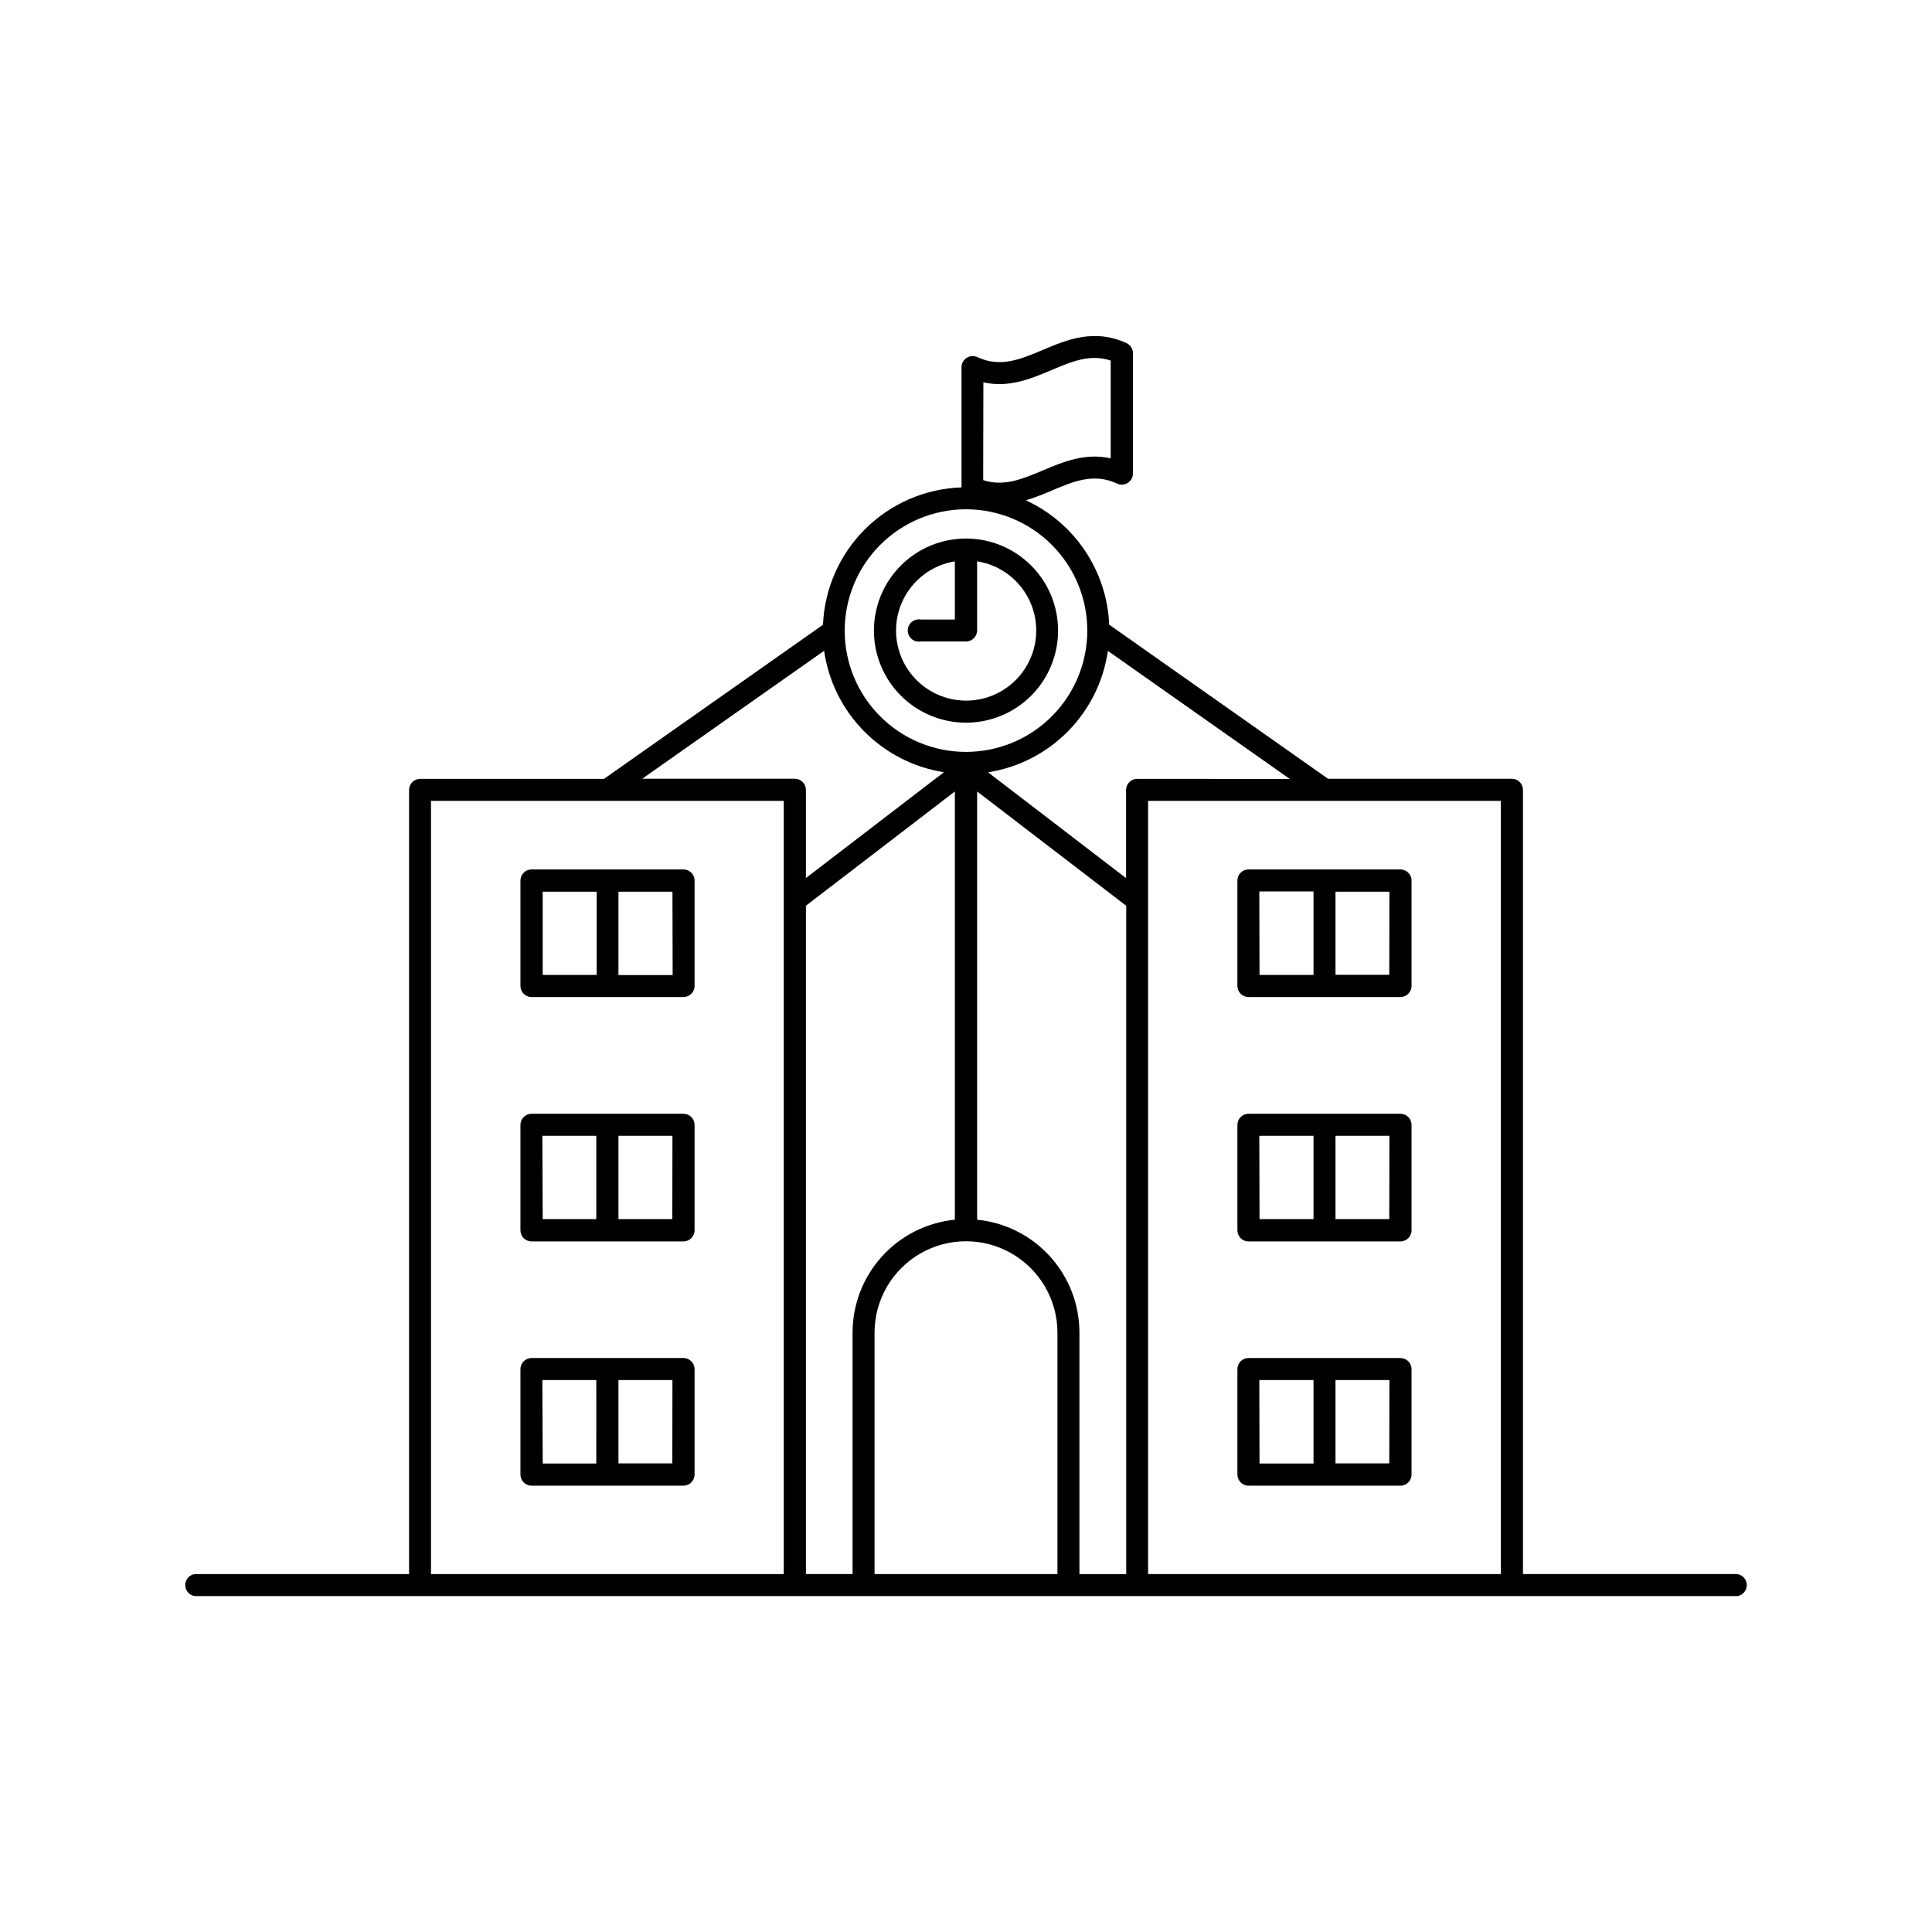 <?xml version="1.0" encoding="UTF-8"?>
<!-- Uploaded to: SVG Repo, www.svgrepo.com, Generator: SVG Repo Mixer Tools -->
<svg fill="#000000" width="800px" height="800px" version="1.1" viewBox="144 144 512 512" xmlns="http://www.w3.org/2000/svg">
 <g>
  <path d="m604.41 561.14h-56.809v-207.81c0-1.633-1.32-2.953-2.949-2.953h-48.711l-57.996-40.836c-0.293-6.992-2.512-13.766-6.402-19.578-3.894-5.816-9.316-10.441-15.668-13.375 2.297-0.723 4.555-1.57 6.758-2.539 6.031-2.547 11.246-4.762 17.465-1.871h0.004c0.902 0.398 1.945 0.32 2.781-0.211 0.832-0.535 1.344-1.449 1.359-2.434v-31.953c-0.008-1.133-0.664-2.164-1.691-2.644-8.551-3.938-15.805-0.914-22.188 1.789-6.062 2.547-11.27 4.754-17.41 1.898-0.902-0.398-1.945-0.316-2.777 0.215-0.836 0.531-1.348 1.445-1.363 2.434v31.891c-9.582 0.32-18.691 4.254-25.5 11.004-6.805 6.75-10.812 15.824-11.215 25.406l-58.035 40.836h-48.707c-1.633 0-2.953 1.32-2.953 2.949v207.79h-56.809c-1.438 0.219-2.5 1.461-2.5 2.914 0 1.457 1.062 2.699 2.5 2.918h408.82c1.438-0.219 2.5-1.461 2.5-2.918 0-1.453-1.062-2.695-2.5-2.914zm-234.47-63.961v63.961h-12.359v-177.12l39.469-30.27v113.48c-7.426 0.738-14.309 4.207-19.316 9.734-5.012 5.527-7.789 12.719-7.793 20.18zm33.012-143.43 39.508 30.289v177.12h-12.398v-63.961c0.008-7.469-2.766-14.672-7.777-20.211-5.008-5.535-11.898-9.012-19.332-9.754zm42.422-3.344c-1.629 0-2.953 1.32-2.953 2.949v23.359l-36.574-28.043c8.039-1.262 15.457-5.07 21.172-10.859 5.715-5.793 9.426-13.262 10.582-21.316l48.215 33.938zm-40.766-105.08c6.762 1.523 12.676-0.984 17.996-3.227 5.481-2.32 10.281-4.348 15.742-2.547v25.918c-6.789-1.543-12.715 0.984-18.047 3.227-5.332 2.242-10.262 4.34-15.742 2.539zm-4.606 33.641c8.523 0 16.703 3.387 22.73 9.418 6.027 6.027 9.414 14.203 9.414 22.73 0 8.527-3.387 16.703-9.414 22.73-6.027 6.031-14.207 9.418-22.73 9.418-8.527 0-16.703-3.387-22.734-9.418-6.027-6.027-9.414-14.203-9.414-22.73 0.008-8.523 3.398-16.695 9.426-22.723 6.023-6.027 14.199-9.418 22.723-9.426zm-37.598 37.5h-0.004c1.16 8.055 4.867 15.527 10.582 21.316 5.715 5.793 13.137 9.598 21.172 10.863l-36.574 28.043v-23.359c0-1.633-1.32-2.953-2.953-2.953h-40.43zm-104.18 244.68v-204.9h93.48v204.9zm117.54 0v-63.961c0-8.66 4.621-16.66 12.117-20.988 7.5-4.332 16.738-4.332 24.238 0 7.496 4.328 12.117 12.328 12.117 20.988v63.961zm72.492 0v-204.9h93.48v204.9z"/>
  <path d="m400 335.52c6.469 0 12.676-2.57 17.254-7.144 4.578-4.578 7.148-10.785 7.148-17.258 0-6.473-2.57-12.68-7.148-17.254-4.578-4.578-10.785-7.148-17.254-7.148-6.473 0-12.68 2.57-17.258 7.148-4.574 4.574-7.148 10.781-7.148 17.254 0.008 6.473 2.578 12.676 7.156 17.25 4.574 4.574 10.777 7.148 17.25 7.152zm-2.953-42.773v15.43h-9.055c-0.855-0.141-1.727 0.102-2.391 0.66-0.66 0.562-1.039 1.387-1.039 2.254 0 0.863 0.379 1.688 1.039 2.25 0.664 0.559 1.535 0.801 2.391 0.66h12.008c1.629 0 2.949-1.32 2.949-2.953v-18.301c6.215 0.984 11.504 5.051 14.062 10.797 2.559 5.746 2.031 12.395-1.395 17.672-3.426 5.273-9.289 8.457-15.578 8.457-6.293 0-12.156-3.184-15.582-8.457-3.426-5.277-3.949-11.926-1.395-17.672 2.559-5.746 7.852-9.812 14.062-10.797z"/>
  <path d="m325.12 374.41h-40.246c-1.633 0-2.953 1.32-2.953 2.953v27.918-0.004c0 1.633 1.32 2.953 2.953 2.953h40.246c1.629 0 2.949-1.32 2.949-2.953v-27.914c0-1.633-1.32-2.953-2.949-2.953zm-37.297 5.906h14.297l0.004 22.039h-14.301zm34.441 22.09h-14.367v-22.09h14.309z"/>
  <path d="m325.12 439.16h-40.246c-1.633 0-2.953 1.324-2.953 2.953v27.926c0 1.633 1.32 2.953 2.953 2.953h40.246c1.629 0 2.949-1.32 2.949-2.953v-27.965c-0.02-1.613-1.336-2.914-2.949-2.914zm-37.391 5.836h14.297v22.09h-14.203zm34.441 22.09h-14.273v-22.09h14.309z"/>
  <path d="m325.12 503.89h-40.246c-1.633 0-2.953 1.32-2.953 2.949v27.926c0 1.633 1.32 2.953 2.953 2.953h40.246c1.629 0 2.949-1.32 2.949-2.953v-27.965c-0.02-1.613-1.336-2.91-2.949-2.91zm-37.391 5.836h14.297l-0.004 22.129h-14.199zm34.441 22.09h-14.273v-22.09h14.309z"/>
  <path d="m515.12 374.41h-40.242c-1.633 0-2.953 1.32-2.953 2.953v27.918-0.004c0 1.633 1.32 2.953 2.953 2.953h40.242c1.633 0 2.953-1.32 2.953-2.953v-27.914c0-1.633-1.32-2.953-2.953-2.953zm-37.391 5.836h14.367v22.109h-14.309zm34.441 22.09h-14.25v-22.02h14.297z"/>
  <path d="m515.12 439.16h-40.242c-1.633 0-2.953 1.324-2.953 2.953v27.926c0 1.633 1.32 2.953 2.953 2.953h40.242c1.633 0 2.953-1.32 2.953-2.953v-27.965c-0.02-1.613-1.336-2.914-2.953-2.914zm-37.391 5.836h14.367v22.09h-14.309zm34.441 22.09h-14.25v-22.09h14.297z"/>
  <path d="m515.12 503.89h-40.242c-1.633 0-2.953 1.32-2.953 2.949v27.926c0 1.633 1.32 2.953 2.953 2.953h40.242c1.633 0 2.953-1.32 2.953-2.953v-27.965c-0.02-1.613-1.336-2.91-2.953-2.91zm-37.391 5.836h14.367v22.129h-14.309zm34.441 22.09h-14.25v-22.09h14.297z"/>
 </g>
</svg>